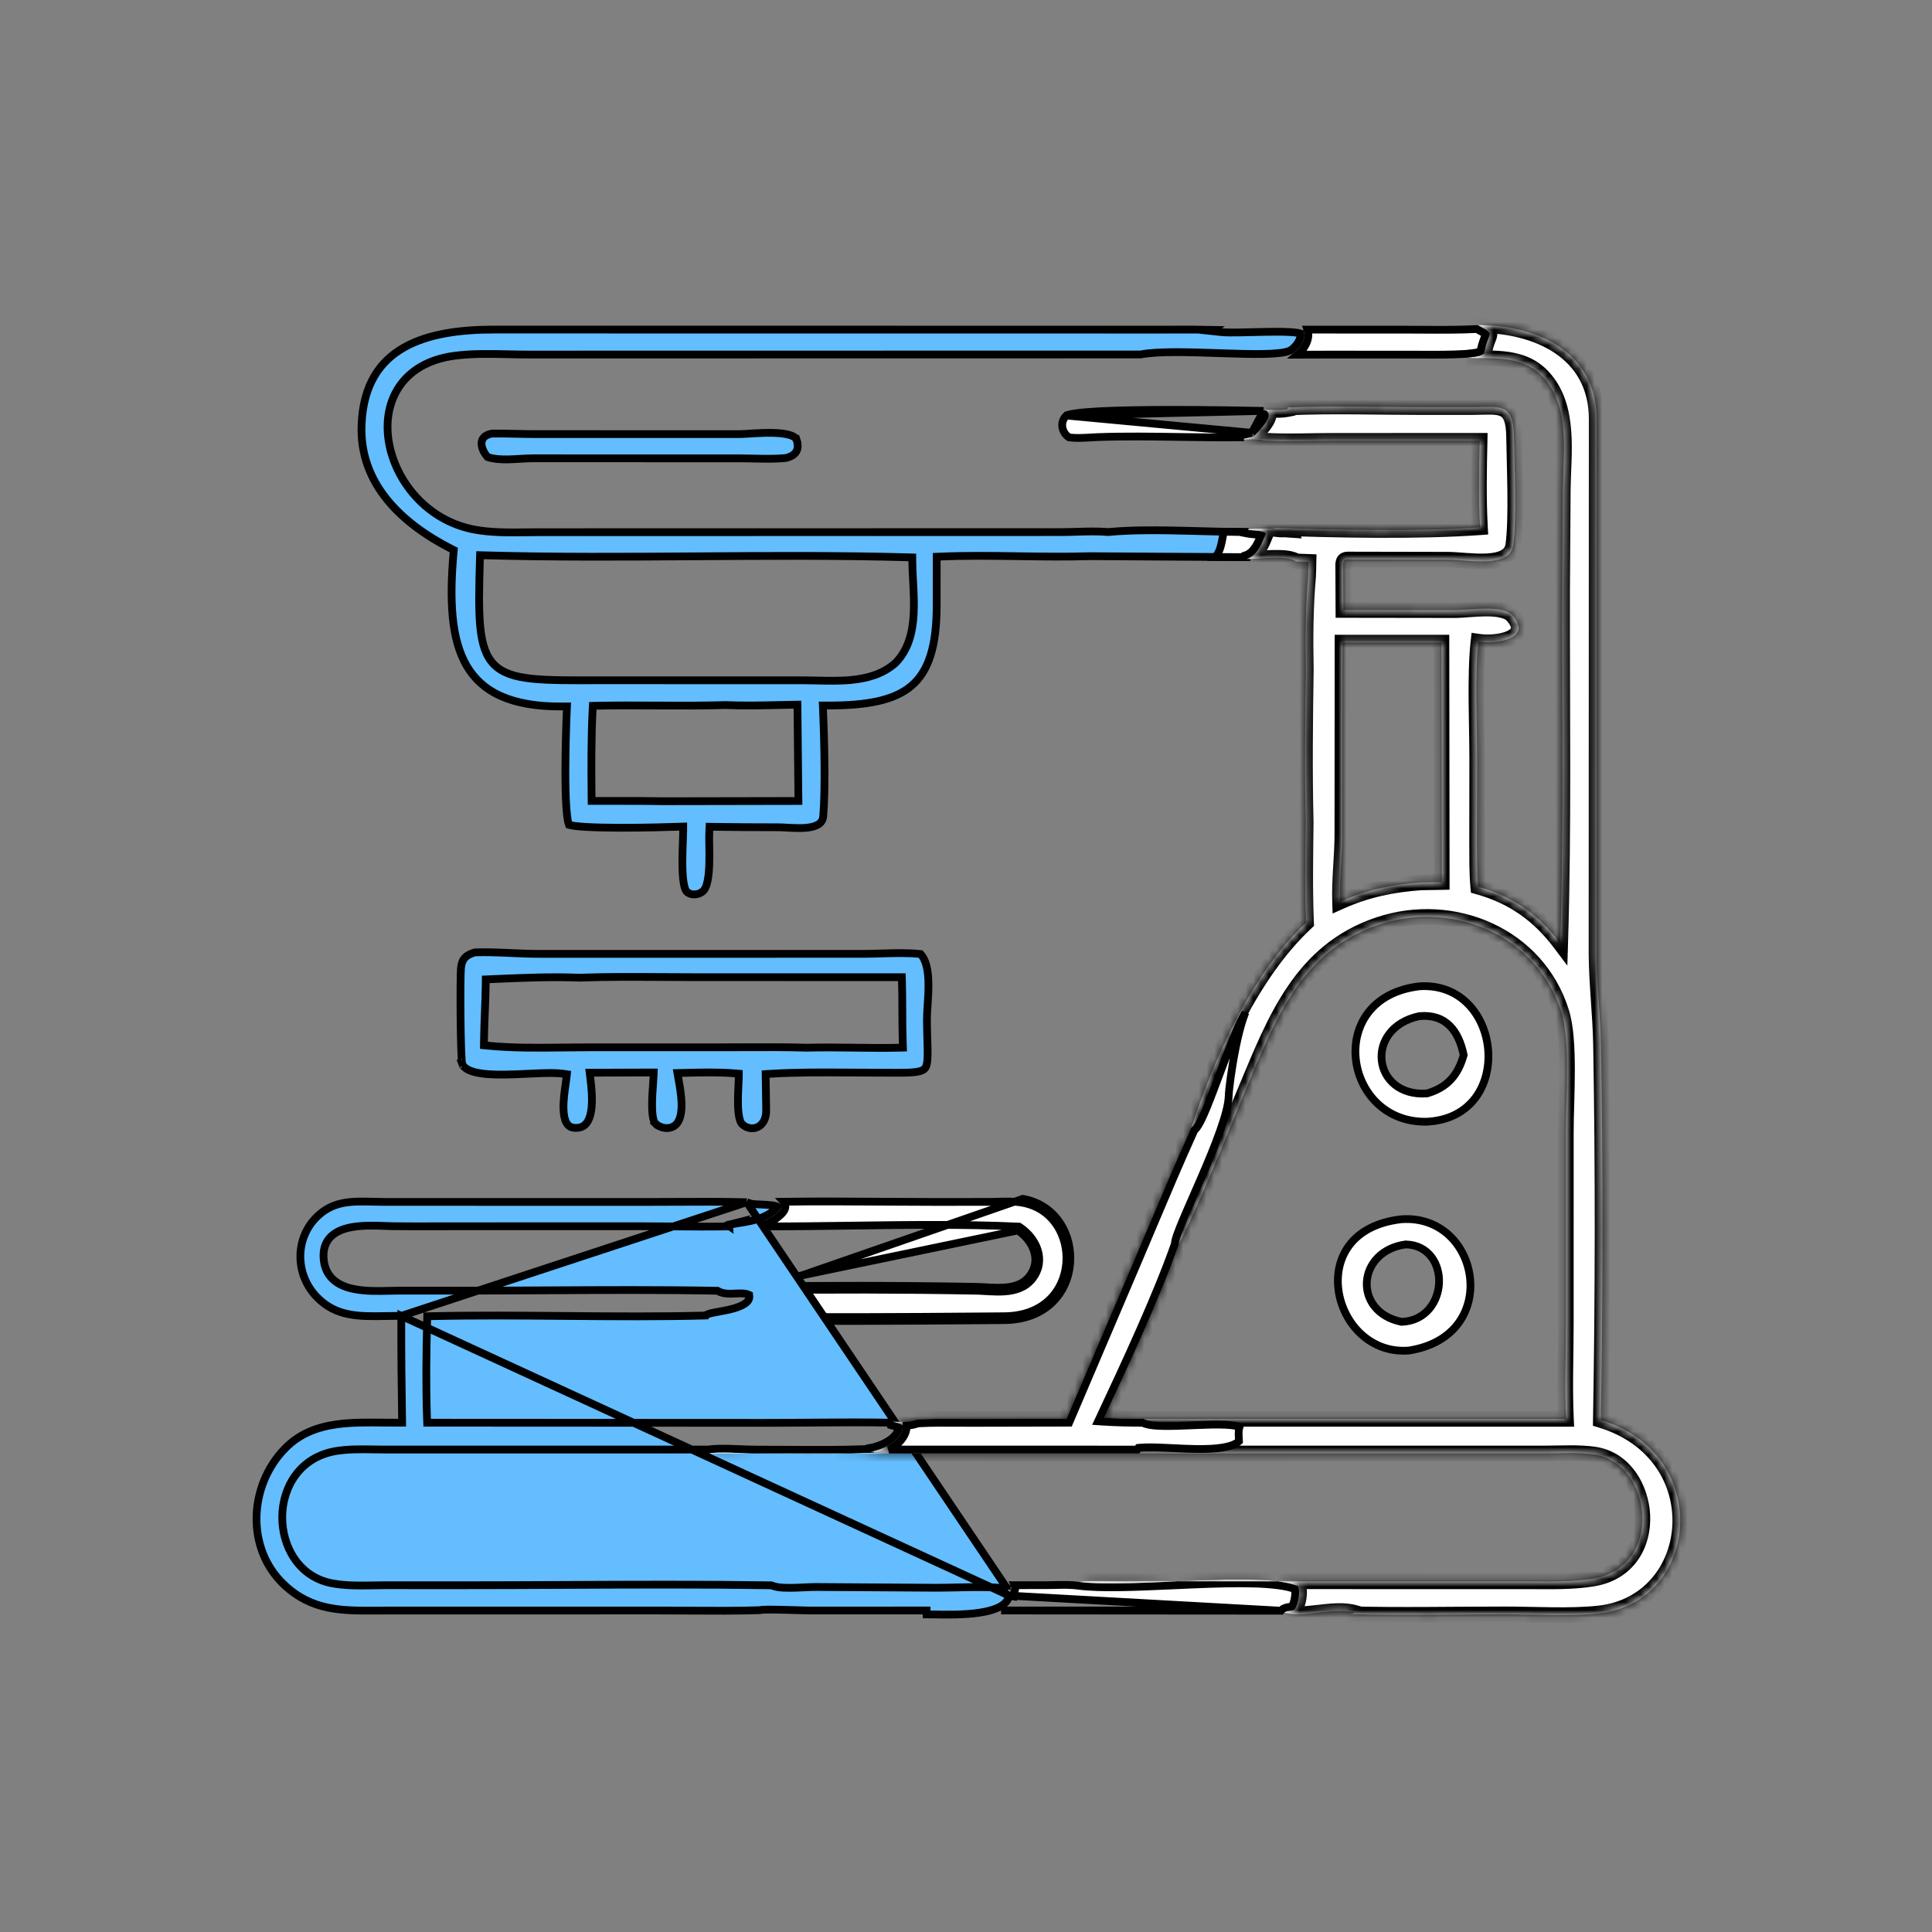 <svg xmlns="http://www.w3.org/2000/svg" width="249" height="249" viewBox="0 0 249 249" fill="none"><rect x="0" y="0" width="249" height="249" fill="#808080" stroke="none"/><path d="M165.099 207.592L165.188 207.493C165.331 207.337 165.516 207.261 165.647 207.218C165.786 207.174 165.936 207.145 166.062 207.123C166.102 207.116 166.14 207.11 166.176 207.104C166.263 207.089 166.339 207.076 166.416 207.06C166.455 207.052 166.488 207.044 166.515 207.036C166.663 206.791 166.811 206.354 166.886 205.859C166.928 205.585 166.944 205.319 166.93 205.096C166.923 204.97 166.907 204.871 166.888 204.797C165.734 204.377 163.936 204.165 161.715 204.093C159.386 204.017 156.663 204.096 153.867 204.211C152.989 204.247 152.104 204.287 151.221 204.327C146.512 204.539 141.878 204.748 138.984 204.369L138.979 204.368V204.368C138.034 204.235 137.016 204.258 135.986 204.281C135.599 204.29 135.21 204.298 134.823 204.299L134.823 204.299L130.774 204.302C130.849 204.464 130.859 204.634 130.84 204.781C130.817 204.96 130.745 205.149 130.695 205.281C130.691 205.292 130.686 205.303 130.682 205.314C130.623 205.472 130.575 205.603 130.551 205.735C130.551 205.735 130.551 205.736 130.551 205.736L130.059 205.646L165.099 207.592ZM165.099 207.592C164.595 207.589 164.092 207.586 163.588 207.583C162.126 207.574 160.663 207.565 159.199 207.565H129.021L165.099 207.592Z" fill="white" stroke="black"></path><path d="M97.011 166.576C97.588 168.659 94.641 169.195 92.728 169.542C92.676 169.551 92.625 169.561 92.575 169.57C93.302 169.587 94.03 169.603 94.761 169.618M97.011 166.576L131.823 154.507C140.377 156.012 140.328 170.057 129.422 170.14C128.577 170.147 127.729 170.153 126.879 170.16C115.581 170.248 103.853 170.339 92.614 170.071C92.682 170.059 92.751 170.046 92.823 170.033L92.853 170.027C93.422 169.924 94.104 169.799 94.761 169.618M97.011 166.576C96.822 166.449 96.618 166.362 96.405 166.304L97.011 166.576ZM94.761 169.618C94.837 169.597 94.912 169.575 94.987 169.553C95.7 169.338 96.432 169.031 96.936 168.547C97.195 168.298 97.403 167.995 97.509 167.629C97.615 167.261 97.61 166.864 97.493 166.443L97.451 166.291C106.899 166.175 116.379 166.178 125.814 166.351L125.814 166.351C126.18 166.357 126.565 166.38 126.973 166.404C127.17 166.415 127.372 166.427 127.58 166.437C128.209 166.469 128.875 166.488 129.527 166.438C130.829 166.339 132.159 165.963 133.07 164.792C133.987 163.611 134.12 162.289 133.742 161.094C133.37 159.916 132.51 158.874 131.456 158.167L131.34 158.09L131.2 158.083C124.183 157.761 116.879 157.863 109.618 157.965C105.709 158.019 101.812 158.074 97.98 158.062C98.897 157.765 99.777 157.328 100.551 156.624L100.551 156.624C100.827 156.373 101.042 156.117 101.151 155.851C101.272 155.552 101.26 155.23 101.06 154.959C101.04 154.931 101.018 154.904 100.995 154.879C105.228 154.823 109.471 154.85 113.714 154.878C116.063 154.893 118.412 154.908 120.76 154.909L120.761 154.909L127.546 154.9L127.548 154.9C127.927 154.898 128.295 154.887 128.656 154.877C129.719 154.848 130.719 154.82 131.737 154.999C135.703 155.697 137.712 159.303 137.422 162.816C137.277 164.564 136.561 166.256 135.254 167.514C133.952 168.767 132.031 169.62 129.418 169.64C128.574 169.647 127.726 169.653 126.877 169.66C116.291 169.742 105.336 169.828 94.761 169.618ZM96.463 165.803C106.24 165.675 116.055 165.672 125.823 165.851C126.199 165.858 126.601 165.881 127.015 165.905C129.036 166.023 131.374 166.159 132.675 164.485C134.292 162.405 133.131 159.891 131.177 158.583L96.463 165.803Z" fill="white" stroke="black"></path><path d="M59.358 131.246C59.329 128.353 59.347 125.419 59.41 124.769L59.41 124.769C59.472 124.126 59.651 123.722 59.917 123.435C60.182 123.148 60.581 122.927 61.19 122.746C62.526 122.697 63.877 122.743 65.247 122.802C65.458 122.811 65.669 122.82 65.881 122.829C67.061 122.882 68.253 122.935 69.438 122.935C69.438 122.935 69.438 122.935 69.438 122.935L111.203 122.934L111.203 122.934C112.021 122.934 112.834 122.909 113.643 122.884C115.341 122.832 117.015 122.781 118.652 122.959C118.997 123.336 119.241 123.847 119.403 124.472C119.581 125.163 119.651 125.961 119.66 126.801C119.67 127.64 119.62 128.501 119.567 129.316C119.562 129.393 119.557 129.469 119.552 129.545C119.505 130.268 119.46 130.957 119.465 131.53C119.474 132.508 119.499 133.335 119.521 134.047C119.544 134.805 119.563 135.433 119.555 135.974C119.537 137.032 119.404 137.492 119.156 137.745C118.902 138.002 118.407 138.168 117.256 138.229C116.49 138.269 115.517 138.263 114.262 138.254C113.676 138.25 113.029 138.245 112.313 138.245C111.319 138.245 110.322 138.238 109.323 138.231C105.943 138.209 102.537 138.187 99.152 138.401L98.677 138.431L98.684 138.908L98.747 143.018L98.747 143.025C98.783 144.259 98.251 144.968 97.65 145.256C97.035 145.55 96.249 145.455 95.644 144.881C95.501 144.746 95.356 144.441 95.255 143.923C95.159 143.426 95.117 142.82 95.109 142.18C95.1 141.543 95.124 140.891 95.151 140.306C95.158 140.155 95.165 140.008 95.172 139.867C95.192 139.465 95.21 139.107 95.213 138.843L95.217 138.378L94.754 138.34C92.564 138.16 90.334 138.217 88.17 138.273C88.076 138.276 87.982 138.278 87.889 138.281L87.309 138.295L87.409 138.866C87.425 138.956 87.441 139.049 87.458 139.144C87.612 140.014 87.799 141.074 87.835 142.098C87.876 143.256 87.716 144.229 87.229 144.818C86.565 145.622 85.233 145.55 84.445 144.775L84.094 145.132L84.445 144.775C84.338 144.67 84.212 144.388 84.131 143.86C84.055 143.363 84.033 142.75 84.043 142.102C84.055 141.25 84.116 140.418 84.167 139.734C84.195 139.352 84.22 139.015 84.231 138.747L84.252 138.225L83.73 138.226L76.562 138.251L75.999 138.253L76.067 138.812C76.206 139.944 76.418 141.699 76.194 143.14C76.082 143.86 75.869 144.438 75.539 144.819C75.232 145.174 74.785 145.402 74.073 145.362L74.073 145.362C73.535 145.331 73.214 145.088 72.997 144.695C72.761 144.267 72.647 143.651 72.625 142.921C72.593 141.84 72.761 140.685 72.892 139.79C72.939 139.465 72.981 139.175 73.007 138.935L73.059 138.455L72.582 138.386C71.689 138.257 70.451 138.284 69.128 138.339C68.771 138.355 68.406 138.372 68.037 138.389C67.016 138.438 65.961 138.488 64.941 138.497C63.549 138.509 62.27 138.442 61.285 138.204C60.283 137.961 59.739 137.579 59.556 137.087C59.557 137.087 59.557 137.088 59.557 137.088C59.558 137.088 59.549 137.053 59.538 136.958C59.526 136.856 59.513 136.718 59.501 136.546C59.477 136.201 59.456 135.738 59.437 135.19C59.399 134.097 59.373 132.683 59.358 131.246ZM63.081 126.208L62.607 126.228L62.602 126.702C62.588 127.954 62.539 129.207 62.489 130.468L62.488 130.483C62.439 131.737 62.39 132.998 62.375 134.261L62.37 134.719L62.826 134.765C66.082 135.086 69.414 135.045 72.688 135.005C73.757 134.992 74.821 134.979 75.873 134.979C75.873 134.979 75.873 134.979 75.873 134.979L93.387 134.977C94.293 134.977 95.197 134.974 96.101 134.97C98.736 134.959 101.364 134.949 103.989 135.029L104.004 135.03L104.018 135.029C105.982 134.975 107.949 134.999 109.926 135.025L110.077 135.027C112.001 135.052 113.935 135.077 115.866 135.031L116.373 135.019L116.354 134.513C116.306 133.174 116.298 131.834 116.293 130.485C116.293 130.398 116.292 130.31 116.292 130.222C116.288 128.963 116.283 127.697 116.247 126.43L116.233 125.945L115.747 125.944L89.626 125.941H89.626C88.23 125.941 86.829 125.932 85.425 125.923C81.834 125.9 78.224 125.876 74.639 126.007C71.069 125.865 67.573 126.015 64.046 126.166C63.725 126.18 63.403 126.194 63.081 126.208Z" fill="#63BDFE" stroke="black"></path><path d="M51.722 169.594L51.72 170.098C51.701 174.321 51.759 178.529 51.819 182.757L51.82 182.85L51.827 183.354L51.323 183.357C50.636 183.362 49.951 183.354 49.269 183.347C47.284 183.326 45.323 183.306 43.437 183.565C40.929 183.909 38.624 184.743 36.713 186.703L36.373 186.371L36.713 186.703C32.058 191.477 31.66 199.589 36.63 204.254L36.288 204.619L36.63 204.254C40.23 207.634 44.072 207.608 48.736 207.576C49.199 207.573 49.67 207.57 50.15 207.57C50.15 207.57 50.15 207.57 50.15 207.57L85.081 207.567C85.081 207.567 85.081 207.567 85.082 207.567C86.344 207.566 87.605 207.574 88.865 207.582C91.897 207.601 94.921 207.62 97.937 207.523C97.978 207.51 98.016 207.503 98.045 207.497C98.118 207.484 98.204 207.476 98.291 207.47C98.469 207.458 98.707 207.451 98.979 207.449C99.526 207.445 100.247 207.457 100.983 207.475C101.669 207.491 102.363 207.512 102.951 207.53C103.638 207.551 104.18 207.567 104.389 207.567L104.391 207.567L119.423 207.564H119.423L119.423 208.064C119.693 208.064 120.024 208.07 120.402 208.076C123.475 208.129 129.59 208.233 130.059 205.646L51.722 169.594ZM51.722 169.594L51.218 169.595C50.709 169.597 50.207 169.606 49.714 169.615C46.299 169.678 43.29 169.734 40.804 167.136L40.804 167.136C37.998 164.205 37.977 159.507 40.958 156.71C43.039 154.757 45.382 154.814 48.113 154.88C48.589 154.891 49.076 154.903 49.576 154.905L49.577 154.905L83.568 154.908H83.569C84.775 154.908 85.981 154.902 87.186 154.896C90.213 154.88 93.234 154.865 96.249 154.945M51.722 169.594L96.249 154.945M96.249 154.945L96.646 155.089C96.815 155.151 97.035 155.178 97.233 155.195C97.445 155.213 97.695 155.225 97.951 155.235C97.984 155.237 98.016 155.238 98.049 155.239C98.546 155.26 99.069 155.282 99.513 155.344C99.749 155.377 99.941 155.418 100.082 155.468C100.136 155.487 100.175 155.505 100.202 155.519C100.16 155.592 100.067 155.713 99.878 155.884C98.65 157.001 97.12 157.331 95.427 157.604L95.542 157.443L94.211 157.781L93.924 157.854L93.938 157.981L93.928 157.974L93.898 158.016L93.945 158.049L93.947 158.062C91.492 158.106 89.034 158.085 86.571 158.064C85.211 158.053 83.849 158.041 82.486 158.04H82.485L58.68 158.045H58.68C57.911 158.045 57.144 158.047 56.378 158.049C54.464 158.054 52.554 158.059 50.644 158.036L50.644 158.036C50.38 158.033 50.065 158.021 49.715 158.007C48.477 157.958 46.797 157.892 45.337 158.157C44.392 158.328 43.467 158.648 42.78 159.252C42.071 159.876 41.663 160.763 41.696 161.951C41.731 163.23 42.171 164.186 42.899 164.871C43.613 165.543 44.561 165.914 45.55 166.121C47.069 166.441 48.835 166.397 50.248 166.362C50.649 166.352 51.022 166.343 51.353 166.343H51.353L59.933 166.341C59.933 166.341 59.933 166.341 59.933 166.341C63.433 166.341 66.933 166.321 70.433 166.301C77.784 166.26 85.133 166.218 92.469 166.357C92.817 166.573 93.196 166.668 93.564 166.708C93.963 166.751 94.383 166.732 94.762 166.715L94.79 166.713C95.528 166.68 96.108 166.668 96.57 166.897C96.598 167.078 96.585 167.226 96.549 167.351C96.501 167.517 96.402 167.674 96.244 167.825C95.915 168.141 95.372 168.393 94.699 168.595C94.037 168.794 93.316 168.927 92.675 169.044L92.634 169.051C92.334 169.106 92.047 169.158 91.804 169.211C91.561 169.264 91.314 169.329 91.13 169.418L90.95 169.506L90.934 169.547C85.107 169.703 79.27 169.659 73.424 169.608C73.198 169.606 72.972 169.604 72.746 169.602C67.015 169.552 61.274 169.502 55.539 169.633L55.063 169.644L55.051 170.12C54.937 174.358 54.884 178.63 55.038 182.879L55.056 183.36L55.538 183.361L98.285 183.383H98.285C100.25 183.383 102.216 183.367 104.182 183.351C107.777 183.322 111.371 183.293 114.954 183.361L114.901 183.704C115.018 183.737 115.142 183.768 115.253 183.796C115.368 183.825 115.476 183.852 115.578 183.884C115.677 183.914 115.763 183.945 115.836 183.977C115.755 184.597 115.316 185.152 114.633 185.62C113.863 186.147 112.88 186.491 112.108 186.622L112.118 186.75C108.498 186.891 104.868 186.868 101.229 186.844C99.936 186.836 98.642 186.828 97.347 186.827C96.867 186.826 96.258 186.802 95.591 186.776C95.175 186.759 94.736 186.742 94.293 186.729C93.198 186.696 92.067 186.691 91.322 186.818L49.428 186.818C49.013 186.817 48.588 186.81 48.156 186.803C46.577 186.778 44.907 186.752 43.332 187.008L43.332 187.008C38.654 187.77 36.421 191.638 36.376 195.45C36.33 199.242 38.453 203.166 42.649 204.028C44.426 204.393 46.376 204.358 48.191 204.325C48.702 204.316 49.202 204.307 49.684 204.307H49.684L59.526 204.309H59.526C63.86 204.309 68.196 204.289 72.531 204.269C81.488 204.227 90.444 204.186 99.389 204.318L99.767 204.441C100.108 204.552 100.546 204.604 100.997 204.627C101.457 204.651 101.97 204.647 102.478 204.633C102.933 204.62 103.375 204.599 103.781 204.58C104.308 204.555 104.776 204.533 105.135 204.535C105.136 204.535 105.136 204.535 105.136 204.535L120.683 204.633H120.687C121.46 204.633 122.309 204.614 123.187 204.595C125.41 204.546 127.817 204.493 129.63 204.726M96.249 154.945L129.82 204.76M129.63 204.726C129.63 204.726 129.63 204.726 129.63 204.726L129.693 204.23L129.63 204.726ZM129.63 204.726C129.714 204.737 129.776 204.749 129.82 204.76M129.82 204.76C129.836 204.712 129.844 204.68 129.848 204.655C129.85 204.64 129.845 204.659 129.856 204.696C129.869 204.74 129.895 204.772 129.915 204.79C129.918 204.792 129.919 204.793 129.919 204.793C129.917 204.792 129.891 204.778 129.82 204.76Z" fill="#63BDFE" stroke="black"></path><path d="M58.453 71.233L58.483 70.897L58.183 70.744C51.782 67.474 46.314 62.384 46.6 54.776L46.6 54.776C46.794 49.582 48.956 46.55 52.067 44.785C55.222 42.994 59.41 42.475 63.684 42.476H63.684L149.54 42.485H149.54C150.128 42.485 150.715 42.483 151.302 42.481C152.956 42.475 154.604 42.47 156.249 42.507L156.025 42.653L157.419 42.802C157.966 42.861 158.835 42.861 159.816 42.844C160.299 42.836 160.844 42.822 161.404 42.808C161.956 42.795 162.522 42.781 163.055 42.771C164.167 42.75 165.242 42.746 166.113 42.79C166.548 42.812 166.923 42.845 167.221 42.893C167.392 42.92 167.522 42.95 167.617 42.978C167.665 43.295 167.559 43.711 167.288 44.154C166.968 44.678 166.509 45.086 166.156 45.229L166.156 45.229C165.87 45.345 165.432 45.439 164.845 45.505C164.265 45.571 163.571 45.607 162.789 45.621C161.225 45.649 159.347 45.591 157.396 45.525C157.251 45.52 157.105 45.515 156.958 45.51C155.151 45.448 153.3 45.385 151.619 45.385C149.834 45.385 148.204 45.455 147.003 45.683L68.027 45.696C68.027 45.696 68.026 45.696 68.026 45.696C67.226 45.696 66.396 45.677 65.55 45.658C63.215 45.606 60.762 45.551 58.502 45.863C55.133 46.327 52.801 47.812 51.429 49.864C50.064 51.907 49.69 54.451 50.114 56.971C50.958 61.997 55.002 67.082 61.089 68.244L61.183 67.753L61.089 68.244C63.283 68.663 65.634 68.633 67.855 68.605C68.381 68.598 68.9 68.591 69.408 68.591L136.66 68.579H136.661C137.358 68.578 138.058 68.557 138.755 68.536C140.118 68.495 141.47 68.455 142.763 68.567L142.808 68.571L142.854 68.567C145.975 68.272 149.587 68.321 153.277 68.415C153.795 68.428 154.315 68.442 154.835 68.457C156.494 68.501 158.155 68.546 159.777 68.563L159.774 68.566L160.751 68.762C161.047 68.821 161.37 68.847 161.658 68.87C161.75 68.877 161.839 68.884 161.921 68.892C162.149 68.914 162.35 68.941 162.529 68.985C162.321 69.493 162.101 69.999 161.819 70.444C161.471 70.991 161.062 71.392 160.53 71.571L160.567 71.809L140.466 71.682L140.456 71.682L140.447 71.682C137.434 71.776 134.417 71.732 131.383 71.688C131.208 71.685 131.032 71.682 130.857 71.68C127.65 71.633 124.428 71.595 121.203 71.732L120.724 71.753L120.724 72.232L120.722 78.09C120.708 83.366 119.661 86.518 117.479 88.381C115.275 90.263 111.786 90.945 106.575 90.927L106.051 90.926L106.074 91.449C106.23 95.041 106.401 101.594 106.102 105.168C106.058 105.684 105.837 106.003 105.505 106.226C105.147 106.466 104.636 106.608 104.013 106.676C103.397 106.743 102.722 106.732 102.07 106.702C101.857 106.692 101.643 106.68 101.434 106.668C101.023 106.644 100.633 106.622 100.318 106.621L99.863 106.62C97.214 106.615 94.57 106.61 91.927 106.563L91.446 106.554L91.419 107.034C91.39 107.54 91.4 108.216 91.411 108.942L91.411 108.956C91.422 109.696 91.434 110.5 91.412 111.285C91.389 112.072 91.332 112.82 91.211 113.446C91.086 114.088 90.906 114.528 90.692 114.766C90.43 115.057 90.016 115.245 89.58 115.272C89.146 115.299 88.746 115.166 88.483 114.891L88.483 114.891C88.426 114.832 88.35 114.707 88.274 114.483C88.2 114.265 88.139 113.989 88.091 113.662C87.993 113.007 87.954 112.199 87.947 111.355C87.941 110.514 87.966 109.653 87.993 108.893C88 108.712 88.006 108.535 88.013 108.366C88.033 107.834 88.051 107.372 88.052 107.05L88.053 106.529L87.533 106.549C86.425 106.591 83.129 106.688 79.94 106.682C78.345 106.679 76.784 106.65 75.539 106.577C74.916 106.54 74.381 106.492 73.964 106.433C73.66 106.389 73.453 106.344 73.325 106.305C73.276 106.175 73.218 105.959 73.162 105.636C73.088 105.203 73.03 104.647 72.985 103.998C72.896 102.701 72.865 101.076 72.866 99.418C72.869 96.102 73.001 92.687 73.049 91.573L73.071 91.046L72.544 91.052C65.803 91.117 62.094 89.151 60.144 85.802C58.156 82.388 57.907 77.408 58.453 71.233ZM62.367 71.569L61.869 71.555L61.854 72.053C61.736 75.836 61.684 78.713 61.905 80.883C62.126 83.051 62.629 84.615 63.71 85.683C64.79 86.749 66.358 87.233 68.488 87.466C70.614 87.698 73.406 87.687 77.021 87.674L77.053 87.674L77.055 87.674L103.663 87.68C103.664 87.68 103.664 87.68 103.664 87.68C104.177 87.681 104.716 87.694 105.272 87.707C106.688 87.74 108.212 87.776 109.674 87.638C111.728 87.443 113.766 86.9 115.387 85.466L115.4 85.455L115.413 85.442C117.116 83.71 117.64 81.399 117.757 79.077C117.816 77.912 117.773 76.725 117.715 75.584C117.703 75.339 117.69 75.097 117.677 74.858C117.63 73.972 117.585 73.125 117.581 72.326L117.579 71.842L117.095 71.829C108.024 71.574 98.904 71.636 89.778 71.698L89.764 71.698C80.629 71.761 71.489 71.823 62.367 71.569ZM93.513 90.868L93.494 90.867L93.476 90.868C90.718 90.952 87.957 90.946 85.188 90.933C84.961 90.932 84.733 90.931 84.506 90.93C81.965 90.917 79.417 90.905 76.87 90.957L76.404 90.967L76.38 91.432C76.191 95.18 76.203 98.994 76.245 102.732L76.25 103.226L76.744 103.227C77.606 103.229 78.467 103.228 79.328 103.226C81.437 103.224 83.541 103.221 85.644 103.263L85.644 103.263L85.655 103.263L102.397 103.233L102.901 103.232L102.896 102.728L102.781 91.32L102.776 90.817L102.272 90.826C101.637 90.837 101.004 90.851 100.372 90.866C98.074 90.918 95.797 90.97 93.513 90.868Z" fill="#63BDFE" stroke="black"></path><path d="M157.735 68.53C158.421 68.544 159.102 68.556 159.777 68.563L159.774 68.566L160.751 68.762C161.047 68.821 161.371 68.847 161.659 68.87C161.751 68.877 161.839 68.885 161.922 68.892C162.149 68.914 162.35 68.941 162.53 68.985C162.321 69.493 162.101 69.999 161.819 70.444C161.472 70.991 161.063 71.392 160.53 71.571L160.567 71.809L156.641 71.784C156.992 71.395 157.189 70.906 157.319 70.452C157.405 70.149 157.468 69.84 157.522 69.556C157.534 69.494 157.545 69.433 157.556 69.374C157.597 69.157 157.634 68.961 157.676 68.78L157.735 68.53Z" fill="white" stroke="black"></path><mask id="path-7-inside-1_1566_11041" fill="white"><path d="M190.456 41.901C198.073 41.88 205.716 45.32 205.775 53.91L205.752 122.965C205.78 126.868 206.264 130.752 206.334 134.657C206.616 150.525 206.592 167.154 206.312 183.018C220.955 187.457 219 206.527 206.085 207.936C202.357 208.343 197.762 208.054 193.924 208.056C187.245 208.058 180.535 208.2 173.859 208.03C174.151 208.004 174.32 208.008 174.578 207.851C171.857 207.084 168.06 208.564 165.558 207.83C165.776 207.591 166.485 207.626 166.836 207.449C167.339 206.822 167.64 205.05 167.271 204.409C162.339 202.38 145.81 204.758 139.048 203.873C137.702 203.684 136.184 203.797 134.822 203.799L100.02 203.827C86.534 203.617 73.015 203.808 59.526 203.809L49.684 203.807C47.43 203.807 44.961 203.992 42.75 203.538C34.965 201.94 34.65 188.929 43.412 187.502C45.364 187.184 47.453 187.314 49.427 187.318L91.366 187.318C92.733 187.069 95.773 187.326 97.346 187.327C103.018 187.331 108.716 187.478 114.379 187.14L112.191 187.115C113.853 186.834 116.408 185.648 116.348 183.703C116 183.426 115.467 183.346 115.039 183.223C116.095 183.248 117.202 183.361 118.197 182.952C120.505 182.819 122.843 182.882 125.155 182.882L137.467 182.856L146.291 162.163C148.686 156.543 151.005 150.902 153.532 145.338C156.583 136.21 161.35 125.423 168.337 118.914C168.156 114.616 168.242 110.273 168.289 105.971C168.13 99.444 168.204 92.837 168.306 86.308C168.227 82.257 168.245 78.284 168.598 74.245C168.636 73.638 168.632 73.019 168.649 72.41L167.046 72.351C165.894 71.501 162.193 72.069 160.69 72.045C162.054 71.585 162.645 70.031 163.145 68.798L163.046 68.636C162.388 68.335 161.563 68.415 160.849 68.272L160.922 68.206C162.757 68.045 164.499 68.171 166.329 68.293L166.314 68.251L166.548 68.276C165.785 68.13 164.729 68.435 164.056 68.019C157.369 68.273 149.117 67.472 142.807 68.069C140.827 67.897 138.658 68.077 136.66 68.079L69.407 68.091C66.714 68.094 63.836 68.26 61.183 67.753C49.468 65.516 45.567 48.15 58.57 46.358C61.604 45.94 64.963 46.194 68.027 46.196L147.051 46.183C151.667 45.28 163.547 46.828 166.344 45.692C167.304 45.303 168.478 43.703 168.031 42.608C166.773 41.894 159.515 42.524 157.473 42.305C157.679 42.171 158.181 42.134 158.437 42.085C161.199 41.899 163.999 41.982 166.766 41.982L181.247 41.987C184.312 41.988 187.396 42.064 190.456 41.901ZM158.437 42.085C158.181 42.134 157.679 42.171 157.473 42.305C159.515 42.524 166.773 41.894 168.031 42.608C168.478 43.703 167.304 45.303 166.344 45.692C163.547 46.828 151.667 45.28 147.051 46.183L68.027 46.196C64.963 46.194 61.604 45.94 58.57 46.358C45.567 48.15 49.468 65.516 61.183 67.753C63.836 68.26 66.714 68.094 69.407 68.091L136.66 68.079C138.658 68.077 140.827 67.897 142.807 68.069C149.117 67.472 157.369 68.273 164.056 68.019C171.942 68.314 182.925 68.534 190.749 67.96C190.543 64.263 190.622 60.506 190.702 56.804L171.902 56.807C168.938 56.806 165.893 56.962 162.94 56.783C162.025 56.52 160.846 56.651 159.889 56.657C160.446 56.491 161.02 56.37 161.586 56.235C162.279 55.517 164.54 53.315 162.947 52.84C163.922 52.808 165.004 52.916 165.958 52.723L165.957 52.522C171.745 52.272 177.616 52.476 183.415 52.475L189.925 52.469C193.323 52.447 195.071 51.886 195.129 56.312C195.177 59.982 195.503 66.701 195.035 70.213C194.621 73.308 189.238 72.137 186.619 72.128L174.229 72.104C173.502 72.103 173.099 71.99 173.107 72.874L173.133 78.621L187.63 78.641C189.393 78.636 193.634 77.875 194.936 79.331C197.568 82.272 192.985 83.046 190.542 82.695C190.055 87.097 190.379 93.348 190.379 97.85L190.365 108.518C190.379 110.443 190.339 112.361 190.512 114.279C194.978 115.527 198.322 117.899 201.09 121.578C201.558 106.427 201.302 91.228 201.337 76.07L201.424 63.019C201.485 58.316 202.375 52.554 198.992 48.719C196.342 45.714 192.598 46.276 189.002 46.105C189.665 46.014 190.807 46.005 191.277 45.517C191.764 42.658 192.883 43.242 190.551 41.955L190.456 41.901C187.396 42.064 184.312 41.988 181.247 41.987L166.766 41.982C163.999 41.982 161.199 41.899 158.437 42.085ZM151.92 160.389C149.555 167.176 145.324 176.252 142.283 182.729C143.996 182.842 145.691 182.864 147.406 182.87L201.829 182.873C201.638 178.773 201.816 174.582 201.816 170.475L201.817 145.908C201.817 141.599 202.407 134.175 201.245 130.456C198.144 120.54 187.282 115.967 177.675 119.187C167.709 122.528 164.358 131.394 160.648 140.214C157.818 146.945 155.16 153.854 151.92 160.389ZM146.974 187.322L91.366 187.318L49.427 187.318C47.453 187.314 45.364 187.184 43.412 187.502C34.65 188.929 34.965 201.94 42.75 203.538C44.961 203.992 47.43 203.807 49.684 203.807L59.526 203.809C73.015 203.808 86.534 203.617 100.02 203.827L134.822 203.799C136.184 203.797 137.702 203.684 139.048 203.873C141.003 203.697 143.037 203.802 145.002 203.803L197.245 203.811C199.921 203.817 202.635 203.895 205.287 203.464C214.533 201.961 212.998 188.576 205.517 187.463C203.455 187.156 201.207 187.319 199.123 187.318L146.974 187.322ZM173.017 82.809L172.997 107.6C172.985 110.471 172.609 113.342 172.702 116.215C176.142 114.672 179.405 113.997 183.16 113.731L185.822 113.683L185.784 82.808L173.017 82.809Z"></path></mask><path d="M190.456 41.901C198.073 41.88 205.716 45.32 205.775 53.91L205.752 122.965C205.78 126.868 206.264 130.752 206.334 134.657C206.616 150.525 206.592 167.154 206.312 183.018C220.955 187.457 219 206.527 206.085 207.936C202.357 208.343 197.762 208.054 193.924 208.056C187.245 208.058 180.535 208.2 173.859 208.03C174.151 208.004 174.32 208.008 174.578 207.851C171.857 207.084 168.06 208.564 165.558 207.83C165.776 207.591 166.485 207.626 166.836 207.449C167.339 206.822 167.64 205.05 167.271 204.409C162.339 202.38 145.81 204.758 139.048 203.873C137.702 203.684 136.184 203.797 134.822 203.799L100.02 203.827C86.534 203.617 73.015 203.808 59.526 203.809L49.684 203.807C47.43 203.807 44.961 203.992 42.75 203.538C34.965 201.94 34.65 188.929 43.412 187.502C45.364 187.184 47.453 187.314 49.427 187.318L91.366 187.318C92.733 187.069 95.773 187.326 97.346 187.327C103.018 187.331 108.716 187.478 114.379 187.14L112.191 187.115C113.853 186.834 116.408 185.648 116.348 183.703C116 183.426 115.467 183.346 115.039 183.223C116.095 183.248 117.202 183.361 118.197 182.952C120.505 182.819 122.843 182.882 125.155 182.882L137.467 182.856L146.291 162.163C148.686 156.543 151.005 150.902 153.532 145.338C156.583 136.21 161.35 125.423 168.337 118.914C168.156 114.616 168.242 110.273 168.289 105.971C168.13 99.444 168.204 92.837 168.306 86.308C168.227 82.257 168.245 78.284 168.598 74.245C168.636 73.638 168.632 73.019 168.649 72.41L167.046 72.351C165.894 71.501 162.193 72.069 160.69 72.045C162.054 71.585 162.645 70.031 163.145 68.798L163.046 68.636C162.388 68.335 161.563 68.415 160.849 68.272L160.922 68.206C162.757 68.045 164.499 68.171 166.329 68.293L166.314 68.251L166.548 68.276C165.785 68.13 164.729 68.435 164.056 68.019C157.369 68.273 149.117 67.472 142.807 68.069C140.827 67.897 138.658 68.077 136.66 68.079L69.407 68.091C66.714 68.094 63.836 68.26 61.183 67.753C49.468 65.516 45.567 48.15 58.57 46.358C61.604 45.94 64.963 46.194 68.027 46.196L147.051 46.183C151.667 45.28 163.547 46.828 166.344 45.692C167.304 45.303 168.478 43.703 168.031 42.608C166.773 41.894 159.515 42.524 157.473 42.305C157.679 42.171 158.181 42.134 158.437 42.085C161.199 41.899 163.999 41.982 166.766 41.982L181.247 41.987C184.312 41.988 187.396 42.064 190.456 41.901ZM158.437 42.085C158.181 42.134 157.679 42.171 157.473 42.305C159.515 42.524 166.773 41.894 168.031 42.608C168.478 43.703 167.304 45.303 166.344 45.692C163.547 46.828 151.667 45.28 147.051 46.183L68.027 46.196C64.963 46.194 61.604 45.94 58.57 46.358C45.567 48.15 49.468 65.516 61.183 67.753C63.836 68.26 66.714 68.094 69.407 68.091L136.66 68.079C138.658 68.077 140.827 67.897 142.807 68.069C149.117 67.472 157.369 68.273 164.056 68.019C171.942 68.314 182.925 68.534 190.749 67.96C190.543 64.263 190.622 60.506 190.702 56.804L171.902 56.807C168.938 56.806 165.893 56.962 162.94 56.783C162.025 56.52 160.846 56.651 159.889 56.657C160.446 56.491 161.02 56.37 161.586 56.235C162.279 55.517 164.54 53.315 162.947 52.84C163.922 52.808 165.004 52.916 165.958 52.723L165.957 52.522C171.745 52.272 177.616 52.476 183.415 52.475L189.925 52.469C193.323 52.447 195.071 51.886 195.129 56.312C195.177 59.982 195.503 66.701 195.035 70.213C194.621 73.308 189.238 72.137 186.619 72.128L174.229 72.104C173.502 72.103 173.099 71.99 173.107 72.874L173.133 78.621L187.63 78.641C189.393 78.636 193.634 77.875 194.936 79.331C197.568 82.272 192.985 83.046 190.542 82.695C190.055 87.097 190.379 93.348 190.379 97.85L190.365 108.518C190.379 110.443 190.339 112.361 190.512 114.279C194.978 115.527 198.322 117.899 201.09 121.578C201.558 106.427 201.302 91.228 201.337 76.07L201.424 63.019C201.485 58.316 202.375 52.554 198.992 48.719C196.342 45.714 192.598 46.276 189.002 46.105C189.665 46.014 190.807 46.005 191.277 45.517C191.764 42.658 192.883 43.242 190.551 41.955L190.456 41.901C187.396 42.064 184.312 41.988 181.247 41.987L166.766 41.982C163.999 41.982 161.199 41.899 158.437 42.085ZM151.92 160.389C149.555 167.176 145.324 176.252 142.283 182.729C143.996 182.842 145.691 182.864 147.406 182.87L201.829 182.873C201.638 178.773 201.816 174.582 201.816 170.475L201.817 145.908C201.817 141.599 202.407 134.175 201.245 130.456C198.144 120.54 187.282 115.967 177.675 119.187C167.709 122.528 164.358 131.394 160.648 140.214C157.818 146.945 155.16 153.854 151.92 160.389ZM146.974 187.322L91.366 187.318L49.427 187.318C47.453 187.314 45.364 187.184 43.412 187.502C34.65 188.929 34.965 201.94 42.75 203.538C44.961 203.992 47.43 203.807 49.684 203.807L59.526 203.809C73.015 203.808 86.534 203.617 100.02 203.827L134.822 203.799C136.184 203.797 137.702 203.684 139.048 203.873C141.003 203.697 143.037 203.802 145.002 203.803L197.245 203.811C199.921 203.817 202.635 203.895 205.287 203.464C214.533 201.961 212.998 188.576 205.517 187.463C203.455 187.156 201.207 187.319 199.123 187.318L146.974 187.322ZM173.017 82.809L172.997 107.6C172.985 110.471 172.609 113.342 172.702 116.215C176.142 114.672 179.405 113.997 183.16 113.731L185.822 113.683L185.784 82.808L173.017 82.809Z" fill="white"></path><path d="M134.822 203.799L134.822 204.299H134.823L134.822 203.799ZM100.02 203.827L100.013 204.327H100.021L100.02 203.827ZM59.526 203.809L59.526 204.309H59.526L59.526 203.809ZM49.684 203.807L49.684 204.307H49.684L49.684 203.807ZM42.75 203.538L42.851 203.048H42.851L42.75 203.538ZM43.412 187.502L43.332 187.008H43.332L43.412 187.502ZM49.427 187.318L49.426 187.818H49.427L49.427 187.318ZM142.807 68.069L142.763 68.567L142.809 68.571L142.854 68.567L142.807 68.069ZM136.66 68.079L136.66 68.579H136.661L136.66 68.079ZM69.407 68.091L69.407 67.591L69.407 67.591L69.407 68.091ZM61.183 67.753L61.09 68.245L61.09 68.245L61.183 67.753ZM58.57 46.358L58.638 46.854L58.638 46.854L58.57 46.358ZM68.027 46.196L68.026 46.696H68.027L68.027 46.196ZM147.051 46.183L147.052 46.683L147.1 46.683L147.147 46.674L147.051 46.183ZM166.344 45.692L166.156 45.229L166.156 45.229L166.344 45.692ZM168.031 42.608L168.494 42.419L168.429 42.259L168.278 42.173L168.031 42.608ZM157.473 42.305L157.2 41.886L156.026 42.653L157.42 42.802L157.473 42.305ZM158.437 42.085L158.404 41.587L158.374 41.589L158.345 41.594L158.437 42.085ZM166.766 41.982L166.767 41.482L166.766 41.482L166.766 41.982ZM181.247 41.987L181.247 41.487H181.247L181.247 41.987ZM139.118 203.378C137.725 203.182 136.129 203.297 134.821 203.299L134.823 204.299C136.239 204.297 137.679 204.186 138.979 204.368L139.118 203.378ZM134.822 203.299L100.02 203.327L100.021 204.327L134.822 204.299L134.822 203.299ZM100.028 203.327C86.537 203.117 73.005 203.308 59.526 203.309L59.526 204.309C73.025 204.308 86.531 204.117 100.013 204.327L100.028 203.327ZM59.526 203.309L49.684 203.307L49.684 204.307L59.526 204.309L59.526 203.309ZM49.684 203.307C47.374 203.307 44.995 203.489 42.851 203.048L42.649 204.028C44.926 204.496 47.486 204.307 49.684 204.307L49.684 203.307ZM42.851 203.048C39.261 202.311 37.334 198.931 37.376 195.462C37.417 192.012 39.407 188.661 43.493 187.995L43.332 187.008C38.654 187.77 36.421 191.638 36.376 195.45C36.33 199.242 38.453 203.166 42.649 204.028L42.851 203.048ZM43.492 187.995C45.391 187.686 47.409 187.814 49.426 187.818L49.428 186.818C47.497 186.814 45.338 186.682 43.332 187.008L43.492 187.995ZM49.427 187.818L91.366 187.818L91.366 186.818L49.427 186.818L49.427 187.818ZM164.037 67.519C160.714 67.645 157.001 67.51 153.303 67.416C149.618 67.322 145.949 67.27 142.76 67.572L142.854 68.567C145.975 68.272 149.588 68.322 153.277 68.415C156.955 68.509 160.711 68.646 164.075 68.518L164.037 67.519ZM142.85 67.571C140.845 67.397 138.596 67.577 136.66 67.579L136.661 68.579C138.721 68.577 140.809 68.397 142.763 68.567L142.85 67.571ZM136.66 67.579L69.407 67.591L69.407 68.591L136.66 68.579L136.66 67.579ZM69.407 67.591C66.671 67.594 63.868 67.757 61.277 67.262L61.09 68.245C63.803 68.763 66.757 68.594 69.408 68.591L69.407 67.591ZM61.277 67.262C55.649 66.187 51.884 61.47 51.1 56.806C50.71 54.481 51.066 52.208 52.261 50.42C53.449 48.642 55.506 47.285 58.638 46.854L58.502 45.863C55.133 46.327 52.801 47.813 51.43 49.865C50.065 51.907 49.691 54.451 50.114 56.971C50.959 61.997 55.002 67.082 61.09 68.245L61.277 67.262ZM58.638 46.854C61.627 46.442 64.909 46.694 68.026 46.696L68.027 45.696C65.019 45.694 61.581 45.439 58.502 45.863L58.638 46.854ZM68.027 46.696L147.052 46.683L147.051 45.683L68.026 45.696L68.027 46.696ZM147.147 46.674C148.25 46.458 149.816 46.385 151.619 46.385C153.415 46.385 155.411 46.458 157.362 46.525C159.308 46.59 161.213 46.65 162.808 46.621C163.605 46.606 164.334 46.57 164.958 46.499C165.574 46.429 166.119 46.323 166.532 46.156L166.156 45.229C165.87 45.345 165.432 45.439 164.845 45.506C164.265 45.571 163.571 45.607 162.789 45.621C161.225 45.65 159.347 45.591 157.396 45.525C155.451 45.459 153.436 45.385 151.62 45.385C149.81 45.385 148.16 45.456 146.955 45.692L147.147 46.674ZM166.532 46.156C167.139 45.91 167.746 45.323 168.142 44.676C168.531 44.038 168.807 43.186 168.494 42.419L167.568 42.797C167.702 43.126 167.614 43.621 167.288 44.154C166.968 44.678 166.509 45.086 166.156 45.229L166.532 46.156ZM168.278 42.173C168.039 42.038 167.712 41.959 167.379 41.905C167.031 41.85 166.617 41.814 166.163 41.791C165.256 41.745 164.152 41.751 163.037 41.771C161.886 41.792 160.814 41.827 159.799 41.845C158.805 41.862 158.001 41.859 157.526 41.808L157.42 42.802C157.966 42.861 158.835 42.861 159.816 42.844C160.775 42.828 161.98 42.791 163.056 42.771C164.167 42.751 165.242 42.746 166.113 42.79C166.549 42.812 166.924 42.845 167.221 42.893C167.534 42.943 167.709 43.001 167.784 43.043L168.278 42.173ZM157.746 42.724C157.737 42.73 157.752 42.719 157.813 42.701C157.869 42.685 157.939 42.67 158.023 42.655C158.105 42.641 158.191 42.629 158.278 42.616C158.361 42.604 158.453 42.591 158.53 42.577L158.345 41.594C158.294 41.604 158.227 41.613 158.137 41.626C158.052 41.638 157.951 41.653 157.85 41.67C157.678 41.701 157.401 41.755 157.2 41.886L157.746 42.724ZM158.471 42.584C161.211 42.399 163.979 42.482 166.766 42.482L166.766 41.482C164.019 41.482 161.188 41.399 158.404 41.587L158.471 42.584ZM166.766 42.482L181.247 42.487L181.247 41.487L166.767 41.482L166.766 42.482ZM181.247 42.487C184.295 42.488 187.404 42.564 190.483 42.4L190.43 41.402C187.387 41.563 184.328 41.488 181.247 41.487L181.247 42.487ZM190.456 41.901L190.453 40.901L186.661 40.911L189.965 42.772L190.456 41.901ZM205.775 53.91L206.775 53.91L206.775 53.903L205.775 53.91ZM205.752 122.965L204.752 122.965L204.752 122.973L205.752 122.965ZM206.334 134.657L207.334 134.64V134.64L206.334 134.657ZM206.312 183.018L205.312 183L205.299 183.756L206.022 183.975L206.312 183.018ZM206.085 207.936L205.977 206.942H205.977L206.085 207.936ZM193.924 208.056L193.923 207.056H193.923L193.924 208.056ZM173.859 208.03L173.77 207.034L173.834 209.03L173.859 208.03ZM174.578 207.851L175.099 208.705L177.055 207.511L174.849 206.889L174.578 207.851ZM165.558 207.83L164.819 207.156L163.739 208.34L165.276 208.79L165.558 207.83ZM166.836 207.449L167.286 208.342L167.481 208.244L167.617 208.074L166.836 207.449ZM167.271 204.409L168.137 203.91L167.967 203.614L167.651 203.484L167.271 204.409ZM139.048 203.873L138.959 202.877L138.919 204.865L139.048 203.873ZM91.366 187.318L91.186 186.334L91.366 188.318L91.366 187.318ZM97.346 187.327L97.347 186.327H97.347L97.346 187.327ZM114.379 187.14L114.439 188.139L114.391 186.14L114.379 187.14ZM112.191 187.115L112.025 186.129L112.179 188.115L112.191 187.115ZM116.348 183.703L117.348 183.672L117.333 183.208L116.97 182.919L116.348 183.703ZM115.039 183.223L115.063 182.224L114.764 184.184L115.039 183.223ZM118.197 182.952L118.139 181.954L117.972 181.964L117.818 182.027L118.197 182.952ZM125.155 182.882L125.154 183.882L125.157 183.882L125.155 182.882ZM137.467 182.856L137.469 183.856L138.128 183.855L138.387 183.248L137.467 182.856ZM146.291 162.163L147.211 162.556L147.211 162.555L146.291 162.163ZM153.532 145.338L154.443 145.751L154.464 145.704L154.481 145.655L153.532 145.338ZM168.337 118.914L169.019 119.646L169.356 119.332L169.336 118.872L168.337 118.914ZM168.289 105.971L169.289 105.982L169.289 105.964L169.289 105.946L168.289 105.971ZM168.306 86.308L169.305 86.324L169.306 86.306L169.305 86.289L168.306 86.308ZM168.598 74.245L169.594 74.332L169.595 74.319L169.596 74.307L168.598 74.245ZM168.649 72.41L169.648 72.437L169.675 71.448L168.686 71.411L168.649 72.41ZM167.046 72.351L166.452 73.155L166.7 73.338L167.009 73.35L167.046 72.351ZM160.69 72.045L160.37 71.097L160.674 73.045L160.69 72.045ZM163.145 68.798L164.072 69.174L164.261 68.708L163.999 68.278L163.145 68.798ZM163.046 68.636L163.9 68.116L163.741 67.854L163.462 67.727L163.046 68.636ZM160.849 68.272L160.181 67.528L158.699 68.86L160.652 69.252L160.849 68.272ZM160.922 68.206L160.835 67.21L160.502 67.239L160.254 67.462L160.922 68.206ZM166.329 68.293L166.262 69.29L167.766 69.391L167.274 67.966L166.329 68.293ZM166.314 68.251L166.42 67.257L164.855 67.09L165.369 68.578L166.314 68.251ZM166.548 68.276L166.442 69.27L166.736 67.294L166.548 68.276ZM164.056 68.019L164.094 67.019L160.311 66.878L163.53 68.869L164.056 68.019ZM190.749 67.96L190.822 68.957L191.802 68.885L191.747 67.904L190.749 67.96ZM190.702 56.804L191.702 56.826L191.724 55.804L190.702 55.804L190.702 56.804ZM171.902 56.807L171.902 57.807H171.902L171.902 56.807ZM162.94 56.783L162.664 57.745L162.77 57.775L162.88 57.782L162.94 56.783ZM159.889 56.657L159.603 55.699L159.895 57.657L159.889 56.657ZM161.586 56.235L161.817 57.208L162.102 57.14L162.305 56.929L161.586 56.235ZM162.947 52.84L162.914 51.84L162.661 53.798L162.947 52.84ZM165.958 52.723L166.156 53.703L166.963 53.54L166.958 52.717L165.958 52.723ZM165.957 52.522L165.914 51.523L164.951 51.565L164.957 52.528L165.957 52.522ZM183.415 52.475L183.415 53.475H183.416L183.415 52.475ZM189.925 52.469L189.926 53.469L189.931 53.469L189.925 52.469ZM195.129 56.312L196.129 56.298V56.298L195.129 56.312ZM195.035 70.213L196.026 70.345L196.026 70.345L195.035 70.213ZM186.619 72.128L186.623 71.128L186.621 71.128L186.619 72.128ZM174.229 72.104L174.231 71.104H174.23L174.229 72.104ZM173.107 72.874L174.107 72.87L174.107 72.865L173.107 72.874ZM173.133 78.621L172.133 78.625L172.138 79.619L173.132 79.621L173.133 78.621ZM187.63 78.641L187.628 79.641L187.632 79.641L187.63 78.641ZM194.936 79.331L194.191 79.998L194.191 79.998L194.936 79.331ZM190.542 82.695L190.684 81.705L189.661 81.558L189.548 82.585L190.542 82.695ZM190.379 97.85L191.379 97.851V97.85H190.379ZM190.365 108.518L189.365 108.517L189.365 108.525L190.365 108.518ZM190.512 114.279L189.516 114.369L189.578 115.057L190.243 115.243L190.512 114.279ZM201.09 121.578L200.291 122.179L202.002 124.453L202.09 121.609L201.09 121.578ZM201.337 76.07L200.337 76.063L200.337 76.067L201.337 76.07ZM201.424 63.019L200.425 63.006L200.424 63.012L201.424 63.019ZM198.992 48.719L199.742 48.058L199.742 48.058L198.992 48.719ZM189.002 46.105L188.865 45.114L188.954 47.104L189.002 46.105ZM191.277 45.517L191.997 46.21L192.211 45.989L192.263 45.685L191.277 45.517ZM190.551 41.955L190.061 42.826L190.068 42.83L190.551 41.955ZM151.92 160.389L151.024 159.945L150.996 160.001L150.976 160.06L151.92 160.389ZM142.283 182.729L141.378 182.304L140.755 183.63L142.217 183.727L142.283 182.729ZM147.406 182.87L147.403 183.87H147.406L147.406 182.87ZM201.829 182.873L201.829 183.873L202.877 183.873L202.828 182.826L201.829 182.873ZM201.816 170.475L202.816 170.475V170.475L201.816 170.475ZM201.817 145.908L202.817 145.908V145.908H201.817ZM201.245 130.456L202.199 130.158L202.199 130.158L201.245 130.456ZM177.675 119.187L177.993 120.136L177.675 119.187ZM160.648 140.214L159.727 139.826L159.727 139.826L160.648 140.214ZM146.974 187.322L146.974 188.322H146.974L146.974 187.322ZM145.002 203.803L145.001 204.803H145.002L145.002 203.803ZM197.245 203.811L197.247 202.811H197.245L197.245 203.811ZM205.287 203.464L205.126 202.477H205.126L205.287 203.464ZM205.517 187.463L205.664 186.474L205.664 186.474L205.517 187.463ZM199.123 187.318L199.123 186.318H199.123L199.123 187.318ZM173.017 82.809L173.017 81.809L172.017 81.809L172.017 82.808L173.017 82.809ZM172.997 107.6L173.997 107.604L173.997 107.601L172.997 107.6ZM172.702 116.215L171.702 116.247L171.751 117.737L173.111 117.127L172.702 116.215ZM183.16 113.731L183.142 112.731L183.115 112.731L183.089 112.733L183.16 113.731ZM185.822 113.683L185.839 114.683L186.823 114.666L186.822 113.682L185.822 113.683ZM185.784 82.808L186.784 82.807L186.783 81.808L185.784 81.808L185.784 82.808ZM190.459 42.901C194.137 42.891 197.737 43.72 200.392 45.506C203.002 47.262 204.748 49.969 204.775 53.917L206.775 53.903C206.743 49.261 204.638 45.953 201.508 43.847C198.423 41.771 194.392 40.89 190.453 40.901L190.459 42.901ZM204.775 53.909L204.752 122.965L206.752 122.966L206.775 53.91L204.775 53.909ZM204.752 122.973C204.767 124.959 204.897 126.934 205.03 128.879C205.163 130.832 205.3 132.753 205.334 134.675L207.334 134.64C207.298 132.656 207.158 130.682 207.025 128.742C206.892 126.793 206.766 124.875 206.752 122.958L204.752 122.973ZM205.334 134.675C205.616 150.53 205.592 167.147 205.312 183L207.312 183.035C207.592 167.161 207.616 150.52 207.334 134.64L205.334 134.675ZM206.022 183.975C212.887 186.056 215.785 191.505 215.534 196.564C215.282 201.652 211.87 206.299 205.977 206.942L206.194 208.93C213.216 208.164 217.239 202.572 217.532 196.663C217.826 190.724 214.38 184.419 206.602 182.061L206.022 183.975ZM205.977 206.942C202.32 207.341 197.863 207.054 193.923 207.056L193.924 209.056C197.661 209.054 202.395 209.345 206.194 208.93L205.977 206.942ZM193.923 207.056C187.216 207.058 180.544 207.2 173.885 207.03L173.834 209.03C180.526 209.2 187.274 209.058 193.924 209.056L193.923 207.056ZM173.948 209.026C174.178 209.005 174.603 209.007 175.099 208.705L174.057 206.998C174.036 207.01 174.03 207.012 174.035 207.01C174.04 207.008 174.043 207.008 174.039 207.008C174.031 207.01 174.012 207.013 173.966 207.017C173.942 207.02 173.917 207.022 173.883 207.024C173.851 207.027 173.812 207.03 173.77 207.034L173.948 209.026ZM174.849 206.889C173.263 206.442 171.423 206.658 169.873 206.835C168.199 207.025 166.854 207.168 165.839 206.871L165.276 208.79C166.764 209.226 168.569 208.996 170.099 208.822C171.753 208.633 173.172 208.494 174.306 208.814L174.849 206.889ZM166.296 208.504C166.175 208.637 166.061 208.661 166.107 208.646C166.138 208.636 166.197 208.622 166.319 208.601C166.415 208.585 166.584 208.558 166.727 208.528C166.87 208.497 167.082 208.445 167.286 208.342L166.386 206.556C166.416 206.541 166.406 206.551 166.312 206.571C166.216 206.592 166.128 206.604 165.976 206.631C165.849 206.653 165.668 206.686 165.493 206.743C165.334 206.794 165.049 206.904 164.819 207.156L166.296 208.504ZM167.617 208.074C168.033 207.554 168.268 206.744 168.369 206.085C168.423 205.731 168.449 205.358 168.428 205.007C168.408 204.678 168.343 204.266 168.137 203.91L166.404 204.908C166.383 204.872 166.419 204.922 166.431 205.126C166.442 205.307 166.43 205.536 166.392 205.783C166.309 206.327 166.142 206.717 166.056 206.824L167.617 208.074ZM167.651 203.484C166.235 202.901 164.114 202.67 161.764 202.594C159.375 202.517 156.603 202.598 153.805 202.713C148.135 202.946 142.447 203.31 139.178 202.882L138.919 204.865C142.411 205.322 148.369 204.938 153.887 204.711C156.682 204.596 159.39 204.518 161.699 204.593C164.046 204.669 165.84 204.902 166.89 205.334L167.651 203.484ZM91.545 188.302C92.107 188.199 93.101 188.194 94.249 188.228C95.329 188.26 96.544 188.326 97.346 188.327L97.347 186.327C96.576 186.326 95.483 186.263 94.308 186.229C93.201 186.196 91.991 186.188 91.186 186.334L91.545 188.302ZM97.346 188.327C102.983 188.331 108.736 188.478 114.439 188.139L114.32 186.142C108.697 186.477 103.052 186.331 97.347 186.327L97.346 188.327ZM114.391 186.14L112.203 186.115L112.179 188.115L114.367 188.14L114.391 186.14ZM112.357 188.101C113.307 187.941 114.503 187.528 115.481 186.858C116.443 186.198 117.393 185.14 117.348 183.672L115.349 183.733C115.363 184.21 115.066 184.718 114.35 185.208C113.65 185.687 112.738 186.008 112.025 186.129L112.357 188.101ZM116.97 182.919C116.648 182.664 116.285 182.531 116.014 182.448C115.874 182.406 115.735 182.37 115.619 182.341C115.496 182.31 115.402 182.287 115.315 182.262L114.764 184.184C114.89 184.221 115.024 184.254 115.131 184.281C115.246 184.31 115.343 184.335 115.433 184.362C115.623 184.42 115.7 184.465 115.726 184.486L116.97 182.919ZM115.016 184.223C115.942 184.244 117.334 184.387 118.576 183.878L117.818 182.027C117.069 182.334 116.247 182.251 115.063 182.224L115.016 184.223ZM118.255 183.951C120.524 183.819 122.807 183.882 125.154 183.882L125.155 181.882C122.879 181.882 120.486 181.818 118.139 181.954L118.255 183.951ZM125.157 183.882L137.469 183.856L137.465 181.856L125.152 181.882L125.157 183.882ZM138.387 183.248L147.211 162.556L145.371 161.771L136.547 182.464L138.387 183.248ZM147.211 162.555C149.613 156.92 151.922 151.301 154.443 145.751L152.622 144.924C150.088 150.503 147.76 156.167 145.371 161.771L147.211 162.555ZM154.481 145.655C157.523 136.552 162.226 125.973 169.019 119.646L167.655 118.182C160.473 124.873 155.643 135.868 152.584 145.021L154.481 145.655ZM169.336 118.872C169.156 114.607 169.242 110.298 169.289 105.982L167.289 105.96C167.242 110.248 167.155 114.624 167.338 118.956L169.336 118.872ZM169.289 105.946C169.13 99.441 169.204 92.852 169.305 86.324L167.306 86.293C167.204 92.822 167.129 99.446 167.289 105.995L169.289 105.946ZM169.305 86.289C169.227 82.251 169.246 78.319 169.594 74.332L167.602 74.157C167.244 78.249 167.226 82.263 167.306 86.328L169.305 86.289ZM169.596 74.307C169.635 73.678 169.633 72.999 169.648 72.437L167.649 72.383C167.631 73.038 167.636 73.597 167.6 74.183L169.596 74.307ZM168.686 71.411L167.083 71.351L167.009 73.35L168.612 73.409L168.686 71.411ZM167.639 71.546C167.137 71.175 166.475 71.027 165.902 70.955C165.296 70.88 164.621 70.871 163.973 70.888C163.322 70.906 162.662 70.949 162.092 70.985C161.502 71.023 161.033 71.05 160.705 71.045L160.674 73.045C161.098 73.052 161.655 73.017 162.218 72.981C162.8 72.944 163.42 72.904 164.026 72.888C164.635 72.872 165.195 72.882 165.654 72.94C166.146 73.001 166.379 73.101 166.452 73.155L167.639 71.546ZM161.009 72.993C161.99 72.662 162.638 71.952 163.086 71.247C163.525 70.555 163.833 69.763 164.072 69.174L162.218 68.422C161.957 69.066 161.719 69.668 161.397 70.176C161.083 70.671 160.753 70.968 160.37 71.097L161.009 72.993ZM163.999 68.278L163.9 68.116L162.192 69.156L162.291 69.319L163.999 68.278ZM163.462 67.727C162.971 67.502 162.457 67.436 162.062 67.399C161.61 67.356 161.335 67.349 161.046 67.291L160.652 69.252C161.077 69.337 161.571 69.362 161.875 69.39C162.235 69.424 162.463 69.469 162.63 69.545L163.462 67.727ZM161.518 69.015L161.591 68.95L160.254 67.462L160.181 67.528L161.518 69.015ZM161.01 69.202C162.754 69.049 164.416 69.168 166.262 69.29L166.395 67.295C164.582 67.174 162.761 67.041 160.835 67.21L161.01 69.202ZM167.274 67.966L167.259 67.924L165.369 68.578L165.384 68.619L167.274 67.966ZM166.208 69.245L166.442 69.27L166.654 67.282L166.42 67.257L166.208 69.245ZM166.736 67.294C166.222 67.195 165.579 67.244 165.255 67.249C164.811 67.254 164.648 67.209 164.582 67.168L163.53 68.869C164.137 69.245 164.838 69.254 165.282 69.248C165.844 69.241 166.111 69.21 166.359 69.258L166.736 67.294ZM164.019 69.018C171.906 69.313 182.937 69.535 190.822 68.957L190.676 66.963C182.912 67.532 171.978 67.315 164.094 67.019L164.019 69.018ZM191.747 67.904C191.544 64.252 191.621 60.534 191.702 56.826L189.703 56.782C189.622 60.478 189.542 64.274 189.75 68.016L191.747 67.904ZM190.702 55.804L171.902 55.807L171.902 57.807L190.702 57.804L190.702 55.804ZM171.902 55.807C168.865 55.806 165.916 55.962 163.001 55.785L162.88 57.782C165.87 57.962 169.011 57.806 171.902 57.807L171.902 55.807ZM163.216 55.822C162.622 55.651 161.986 55.619 161.429 55.619C161.146 55.62 160.865 55.629 160.606 55.638C160.341 55.647 160.104 55.656 159.882 55.657L159.895 57.657C160.152 57.656 160.421 57.645 160.676 57.637C160.936 57.628 161.186 57.62 161.431 57.619C161.932 57.619 162.343 57.652 162.664 57.745L163.216 55.822ZM160.174 57.616C160.696 57.46 161.218 57.35 161.817 57.208L161.354 55.262C160.821 55.389 160.196 55.522 159.603 55.699L160.174 57.616ZM162.305 56.929C162.618 56.606 163.444 55.791 163.963 54.99C164.207 54.614 164.506 54.06 164.504 53.466C164.502 53.13 164.404 52.766 164.142 52.453C163.892 52.151 163.559 51.979 163.233 51.882L162.661 53.798C162.733 53.82 162.678 53.82 162.606 53.733C162.523 53.634 162.504 53.526 162.504 53.474C162.504 53.449 162.493 53.58 162.284 53.903C161.897 54.5 161.247 55.146 160.866 55.541L162.305 56.929ZM162.98 53.839C163.454 53.824 163.89 53.843 164.463 53.842C164.992 53.84 165.58 53.819 166.156 53.703L165.76 51.743C165.382 51.819 164.952 51.841 164.458 51.842C164.007 51.843 163.415 51.824 162.914 51.84L162.98 53.839ZM166.958 52.717L166.957 52.516L164.957 52.528L164.958 52.729L166.958 52.717ZM166 53.521C171.761 53.272 177.568 53.476 183.415 53.475L183.415 51.475C177.665 51.476 171.729 51.272 165.914 51.523L166 53.521ZM183.416 53.475L189.926 53.469L189.924 51.469L183.414 51.475L183.416 53.475ZM189.931 53.469C190.859 53.463 191.504 53.424 192.142 53.437C192.755 53.45 193.117 53.515 193.352 53.627C193.644 53.764 194.101 54.142 194.129 56.325L196.129 56.298C196.1 54.056 195.653 52.501 194.206 51.818C193.573 51.519 192.857 51.452 192.184 51.438C191.537 51.424 190.69 51.464 189.918 51.469L189.931 53.469ZM194.129 56.325C194.141 57.25 194.171 58.366 194.201 59.563C194.231 60.764 194.261 62.052 194.275 63.333C194.304 65.914 194.267 68.405 194.043 70.081L196.026 70.345C196.271 68.509 196.304 65.885 196.275 63.311C196.261 62.014 196.23 60.715 196.2 59.513C196.17 58.309 196.141 57.209 196.129 56.298L194.129 56.325ZM194.043 70.081C193.987 70.503 193.792 70.749 193.439 70.939C193.029 71.16 192.411 71.293 191.6 71.336C190.805 71.379 189.928 71.333 189.052 71.271C188.207 71.21 187.322 71.131 186.623 71.128L186.616 73.128C187.226 73.13 187.995 73.201 188.91 73.266C189.793 73.329 190.778 73.384 191.708 73.333C192.622 73.284 193.591 73.129 194.388 72.7C195.242 72.239 195.875 71.471 196.026 70.345L194.043 70.081ZM186.621 71.128L174.231 71.104L174.227 73.104L186.617 73.128L186.621 71.128ZM174.23 71.104C174.125 71.104 173.863 71.097 173.724 71.1C173.559 71.103 173.278 71.117 172.997 71.239C172.659 71.384 172.402 71.645 172.255 71.992C172.13 72.29 172.105 72.607 172.107 72.884L174.107 72.865C174.107 72.79 174.111 72.747 174.113 72.728C174.116 72.709 174.115 72.728 174.098 72.769C174.079 72.814 174.043 72.878 173.979 72.943C173.915 73.008 173.846 73.05 173.788 73.075C173.761 73.087 173.739 73.094 173.725 73.097C173.71 73.101 173.702 73.103 173.701 73.103C173.7 73.103 173.705 73.102 173.717 73.101C173.729 73.1 173.745 73.1 173.768 73.099C173.815 73.098 173.872 73.099 173.953 73.1C174.029 73.102 174.126 73.104 174.227 73.104L174.23 71.104ZM172.107 72.879L172.133 78.625L174.133 78.616L174.107 72.87L172.107 72.879ZM173.132 79.621L187.628 79.641L187.631 77.641L173.135 77.621L173.132 79.621ZM187.632 79.641C188.119 79.639 188.763 79.587 189.406 79.539C190.071 79.49 190.777 79.442 191.462 79.438C192.152 79.434 192.775 79.475 193.279 79.585C193.799 79.699 194.068 79.86 194.191 79.998L195.681 78.664C195.153 78.073 194.404 77.784 193.707 77.631C192.994 77.475 192.203 77.433 191.45 77.438C190.691 77.443 189.925 77.495 189.258 77.545C188.569 77.596 188.022 77.64 187.627 77.641L187.632 79.641ZM194.191 79.998C194.77 80.645 194.727 80.929 194.724 80.947C194.72 80.965 194.671 81.133 194.224 81.339C193.335 81.749 191.79 81.864 190.684 81.705L190.399 83.684C191.737 83.876 193.705 83.78 195.061 83.155C195.736 82.844 196.492 82.289 196.683 81.346C196.875 80.403 196.418 79.487 195.681 78.664L194.191 79.998ZM189.548 82.585C189.053 87.06 189.379 93.442 189.379 97.85H191.379C191.379 93.254 191.056 87.135 191.536 82.805L189.548 82.585ZM189.379 97.848L189.365 108.517L191.365 108.519L191.379 97.851L189.379 97.848ZM189.365 108.525C189.378 110.412 189.338 112.396 189.516 114.369L191.508 114.189C191.339 112.325 191.379 110.474 191.365 108.511L189.365 108.525ZM190.243 115.243C194.487 116.428 197.649 118.667 200.291 122.179L201.889 120.977C198.996 117.132 195.47 114.626 190.781 113.316L190.243 115.243ZM202.09 121.609C202.558 106.439 202.302 91.204 202.337 76.072L200.337 76.067C200.301 91.251 200.557 106.415 200.091 121.547L202.09 121.609ZM202.337 76.076L202.424 63.025L200.424 63.012L200.337 76.063L202.337 76.076ZM202.424 63.031C202.453 60.793 202.694 58.029 202.497 55.467C202.296 52.855 201.637 50.206 199.742 48.058L198.242 49.381C199.73 51.067 200.318 53.217 200.502 55.62C200.691 58.073 200.456 60.541 200.425 63.006L202.424 63.031ZM199.742 48.058C198.216 46.327 196.37 45.64 194.499 45.36C193.576 45.222 192.637 45.182 191.727 45.163C190.796 45.144 189.931 45.148 189.049 45.106L188.954 47.104C189.87 47.148 190.822 47.145 191.687 47.163C192.574 47.181 193.41 47.22 194.204 47.338C195.767 47.572 197.119 48.107 198.242 49.381L199.742 48.058ZM189.138 47.096C189.281 47.076 189.446 47.061 189.673 47.038C189.885 47.016 190.134 46.989 190.384 46.945C190.824 46.868 191.52 46.706 191.997 46.21L190.556 44.823C190.564 44.816 190.454 44.902 190.04 44.975C189.863 45.006 189.672 45.028 189.469 45.048C189.281 45.068 189.054 45.089 188.865 45.114L189.138 47.096ZM192.263 45.685C192.372 45.044 192.514 44.606 192.634 44.284C192.665 44.202 192.695 44.125 192.725 44.05C192.753 43.978 192.784 43.899 192.812 43.826C192.862 43.693 192.934 43.494 192.963 43.277C192.996 43.025 192.974 42.735 192.827 42.444C192.695 42.181 192.5 41.997 192.338 41.869C192.041 41.633 191.579 41.38 191.035 41.079L190.068 42.83C190.689 43.173 190.962 43.33 191.095 43.435C191.149 43.478 191.094 43.448 191.041 43.343C190.974 43.21 190.971 43.081 190.98 43.016C190.984 42.985 190.987 42.996 190.941 43.119C190.92 43.175 190.896 43.235 190.864 43.316C190.833 43.394 190.798 43.485 190.76 43.586C190.606 43.999 190.426 44.56 190.291 45.349L192.263 45.685ZM191.042 41.083L190.947 41.03L189.965 42.772L190.061 42.826L191.042 41.083ZM150.976 160.06C148.631 166.789 144.425 175.814 141.378 182.304L143.188 183.154C146.223 176.689 150.479 167.564 152.864 160.718L150.976 160.06ZM142.217 183.727C143.962 183.842 145.683 183.864 147.403 183.87L147.41 181.87C145.699 181.864 144.029 181.842 142.349 181.731L142.217 183.727ZM147.406 183.87L201.829 183.873L201.829 181.873L147.406 181.87L147.406 183.87ZM202.828 182.826C202.638 178.755 202.815 174.642 202.816 170.475L200.816 170.475C200.816 174.522 200.637 178.791 200.83 182.919L202.828 182.826ZM202.816 170.475L202.817 145.908L200.817 145.908L200.816 170.475L202.816 170.475ZM202.817 145.908C202.817 144.848 202.853 143.592 202.891 142.226C202.928 140.867 202.966 139.406 202.967 137.962C202.969 135.111 202.832 132.182 202.199 130.158L200.29 130.755C200.82 132.45 200.969 135.092 200.967 137.96C200.966 139.375 200.929 140.811 200.891 142.171C200.854 143.525 200.817 144.814 200.817 145.908H202.817ZM202.199 130.158C198.909 119.634 187.42 114.866 177.357 118.239L177.993 120.136C187.144 117.068 197.38 121.446 200.29 130.755L202.199 130.158ZM177.357 118.239C166.887 121.749 163.39 131.117 159.727 139.826L161.57 140.601C165.326 131.672 168.531 123.307 177.993 120.136L177.357 118.239ZM159.727 139.826C156.88 146.596 154.246 153.447 151.024 159.945L152.816 160.833C156.075 154.262 158.756 147.294 161.57 140.601L159.727 139.826ZM146.974 186.322L91.366 186.318L91.366 188.318L146.974 188.322L146.974 186.322ZM139.138 204.869C141.033 204.698 142.965 204.802 145.001 204.803L145.002 202.803C143.108 202.802 140.973 202.696 138.959 202.877L139.138 204.869ZM145.002 204.803L197.245 204.811L197.245 202.811L145.002 202.803L145.002 204.803ZM197.243 204.811C199.876 204.817 202.694 204.898 205.447 204.451L205.126 202.477C202.576 202.891 199.966 202.817 197.247 202.811L197.243 204.811ZM205.447 204.451C208.015 204.033 209.895 202.772 211.095 201.06C212.281 199.366 212.763 197.29 212.674 195.273C212.498 191.307 210.041 187.125 205.664 186.474L205.37 188.452C208.475 188.914 210.526 191.981 210.676 195.361C210.749 197.017 210.349 198.639 209.457 199.912C208.577 201.167 207.181 202.143 205.126 202.477L205.447 204.451ZM205.664 186.474C203.504 186.153 201.102 186.319 199.123 186.318L199.123 188.318C201.311 188.319 203.405 188.16 205.37 188.452L205.664 186.474ZM199.123 186.318L146.974 186.322L146.974 188.322L199.123 188.318L199.123 186.318ZM172.017 82.808L171.997 107.6L173.997 107.601L174.017 82.81L172.017 82.808ZM171.997 107.596C171.991 108.998 171.897 110.399 171.812 111.848C171.728 113.285 171.654 114.761 171.702 116.247L173.701 116.182C173.657 114.795 173.725 113.4 173.808 111.965C173.892 110.544 173.991 109.074 173.997 107.604L171.997 107.596ZM173.111 117.127C176.421 115.643 179.564 114.988 183.23 114.728L183.089 112.733C179.246 113.005 175.863 113.701 172.293 115.302L173.111 117.127ZM183.177 114.731L185.839 114.683L185.804 112.684L183.142 112.731L183.177 114.731ZM186.822 113.682L186.784 82.807L184.784 82.809L184.822 113.685L186.822 113.682ZM185.784 81.808L173.017 81.809L173.017 83.809L185.784 83.808L185.784 81.808Z" fill="black" mask="url(#path-7-inside-1_1566_11041)"></path><path d="M159.986 131.507C160.165 131.137 160.34 130.799 160.509 130.499C160.407 130.742 160.308 131.007 160.214 131.287C159.857 132.342 159.536 133.667 159.266 135.001C158.728 137.661 158.376 140.44 158.354 141.307C158.327 142.332 157.897 143.92 157.228 145.802C156.567 147.666 155.695 149.758 154.826 151.769C154.476 152.58 154.125 153.381 153.789 154.146C153.297 155.269 152.838 156.317 152.461 157.215C152.143 157.972 151.878 158.637 151.696 159.162C151.605 159.425 151.532 159.661 151.484 159.863C151.45 160.006 151.421 160.162 151.418 160.31C149.057 167.059 144.861 176.06 141.83 182.516L141.519 183.179L142.25 183.227C143.935 183.338 145.6 183.363 147.273 183.369C147.572 183.523 147.947 183.613 148.339 183.671C148.806 183.741 149.357 183.773 149.953 183.784C151.036 183.803 152.317 183.75 153.593 183.697C153.721 183.691 153.849 183.686 153.976 183.681C155.388 183.623 156.768 183.574 157.896 183.624C158.459 183.65 158.943 183.699 159.326 183.78C159.498 183.816 159.639 183.856 159.751 183.898C159.659 184.208 159.636 184.514 159.637 184.797C159.638 184.996 159.65 185.195 159.662 185.377L159.664 185.406C159.671 185.528 159.678 185.643 159.682 185.755C159.276 186.119 158.601 186.384 157.67 186.547C156.65 186.726 155.418 186.768 154.115 186.749C153.115 186.734 152.092 186.684 151.107 186.635C150.809 186.62 150.514 186.606 150.225 186.593C148.992 186.536 147.839 186.5 146.959 186.578L146.717 186.6L146.584 186.804L146.573 186.822L114.576 186.82C114.79 186.706 114.999 186.581 115.197 186.445C116.085 185.837 116.862 184.934 116.849 183.74C117.336 183.709 117.832 183.628 118.306 183.447C120.016 183.351 121.738 183.363 123.472 183.374C124.031 183.378 124.592 183.382 125.154 183.382H125.155L137.467 183.356L137.797 183.355L137.926 183.052L146.75 162.359L146.75 162.359C147.38 160.883 148.003 159.406 148.626 157.931C150.36 153.824 152.09 149.727 153.931 145.669C154.058 145.566 154.167 145.436 154.259 145.311C154.396 145.124 154.534 144.892 154.674 144.63C154.953 144.105 155.258 143.414 155.58 142.626C156.049 141.478 156.567 140.09 157.105 138.648C157.307 138.108 157.511 137.561 157.717 137.016C158.475 135.005 159.252 133.022 159.986 131.507Z" fill="white" stroke="black"></path><path d="M181.2 160.386L181.158 160.385L181.116 160.391C178.038 160.829 176.295 162.957 176.158 165.207C176.021 167.468 177.515 169.714 180.579 170.348L180.641 170.361L180.705 170.358C183.789 170.207 185.367 167.722 185.467 165.345C185.517 164.154 185.203 162.942 184.492 162.007C183.771 161.059 182.662 160.425 181.2 160.386ZM180.613 157.139C185.692 156.78 188.958 160.501 189.45 164.609C189.695 166.66 189.241 168.778 187.987 170.499C186.74 172.21 184.672 173.567 181.612 174.056C176.678 174.468 173.171 170.637 172.53 166.439C172.212 164.35 172.616 162.215 173.884 160.517C175.147 158.828 177.307 157.514 180.613 157.139Z" fill="white" stroke="black"></path><path d="M182.948 130.961L182.917 130.964L182.887 130.971C179.396 131.725 177.815 134.291 178.078 136.693C178.341 139.101 180.438 141.164 183.866 140.926L183.921 140.923L183.973 140.907C185.246 140.531 186.235 139.947 186.995 139.13C187.753 138.315 188.256 137.298 188.607 136.095L188.643 135.972L188.615 135.847C188.297 134.41 187.76 133.108 186.845 132.201C185.908 131.274 184.627 130.811 182.948 130.961ZM176.369 130.466C177.688 128.772 179.837 127.477 182.974 127.112C185.687 126.952 187.799 127.925 189.281 129.471C190.774 131.029 191.643 133.189 191.802 135.402C191.962 137.615 191.409 139.843 190.111 141.542C188.823 143.227 186.773 144.431 183.848 144.571C178.457 144.657 175.151 140.66 174.734 136.428C174.526 134.314 175.044 132.168 176.369 130.466Z" fill="white" stroke="black"></path><path d="M171.356 45.7C169.988 45.699 168.62 45.703 167.252 45.71C167.594 45.426 167.905 45.062 168.141 44.676C168.52 44.056 168.791 43.232 168.518 42.483L181.246 42.487C181.968 42.487 182.693 42.492 183.421 42.496C185.717 42.51 188.035 42.524 190.337 42.408C190.921 42.73 191.234 42.908 191.405 43.044C191.438 43.07 191.459 43.089 191.471 43.102C191.464 43.136 191.446 43.194 191.408 43.296C191.389 43.346 191.367 43.401 191.343 43.464L191.328 43.5C191.298 43.577 191.264 43.664 191.228 43.76C191.095 44.118 190.94 44.593 190.817 45.248C190.678 45.334 190.451 45.41 190.125 45.467C189.93 45.501 189.725 45.525 189.519 45.546C189.476 45.55 189.431 45.555 189.386 45.559C189.237 45.574 189.085 45.589 188.952 45.607C187.061 45.725 185.166 45.717 183.253 45.709C182.783 45.707 182.312 45.705 181.839 45.705C181.839 45.705 181.839 45.705 181.839 45.705L171.357 45.7H171.356Z" fill="white" stroke="black"></path><path d="M162.85 52.956C159.87 52.895 155.346 52.819 150.913 52.822C147.595 52.824 144.337 52.87 141.819 53C140.559 53.066 139.495 53.151 138.706 53.261C138.31 53.316 137.996 53.375 137.765 53.437C137.547 53.496 137.461 53.543 137.445 53.552L162.85 52.956ZM162.85 52.956L162.803 53.319C162.939 53.359 162.981 53.403 162.99 53.413L162.99 53.413C162.994 53.418 163.003 53.428 163.003 53.472C163.004 53.601 162.921 53.838 162.703 54.175C162.329 54.754 161.735 55.364 161.353 55.756C161.345 55.765 161.336 55.773 161.328 55.782M162.85 52.956L161.328 55.782M161.328 55.782C161.247 55.801 161.164 55.82 161.081 55.839C160.644 55.941 160.188 56.046 159.745 56.178L159.773 56.364C157.264 56.396 154.751 56.359 152.23 56.319L152.026 56.316C148.524 56.262 145.008 56.207 141.493 56.335L141.493 56.335C141.146 56.347 140.808 56.367 140.477 56.386C139.55 56.44 138.673 56.49 137.792 56.378C136.797 55.745 136.569 54.359 137.442 53.553L137.442 53.553L161.328 55.782Z" fill="white" stroke="black"></path><path d="M68.749 55.946L68.749 55.946L95.294 55.95L95.295 55.95C95.593 55.949 96.036 55.921 96.544 55.889C96.727 55.877 96.919 55.865 97.115 55.854C97.872 55.809 98.731 55.77 99.556 55.788C100.387 55.806 101.151 55.882 101.731 56.051C102.333 56.228 102.588 56.46 102.66 56.679L103.135 56.524L102.66 56.679C102.893 57.392 102.822 57.884 102.614 58.222C102.403 58.565 101.986 58.852 101.311 59.022C99.98 59.164 98.613 59.133 97.226 59.102C96.638 59.088 96.045 59.075 95.45 59.074H95.45L68.71 59.067L68.709 59.067C68.199 59.068 67.674 59.097 67.153 59.128C67.095 59.131 67.038 59.135 66.98 59.138C66.514 59.166 66.052 59.194 65.593 59.205C64.605 59.23 63.675 59.177 62.845 58.911C62.256 58.242 62.007 57.529 62.072 56.997C62.104 56.729 62.215 56.499 62.415 56.314C62.614 56.13 62.929 55.965 63.407 55.88C64.439 55.862 65.453 55.886 66.479 55.91C67.226 55.927 67.978 55.945 68.749 55.946Z" fill="#63BDFE" stroke="black"></path></svg>